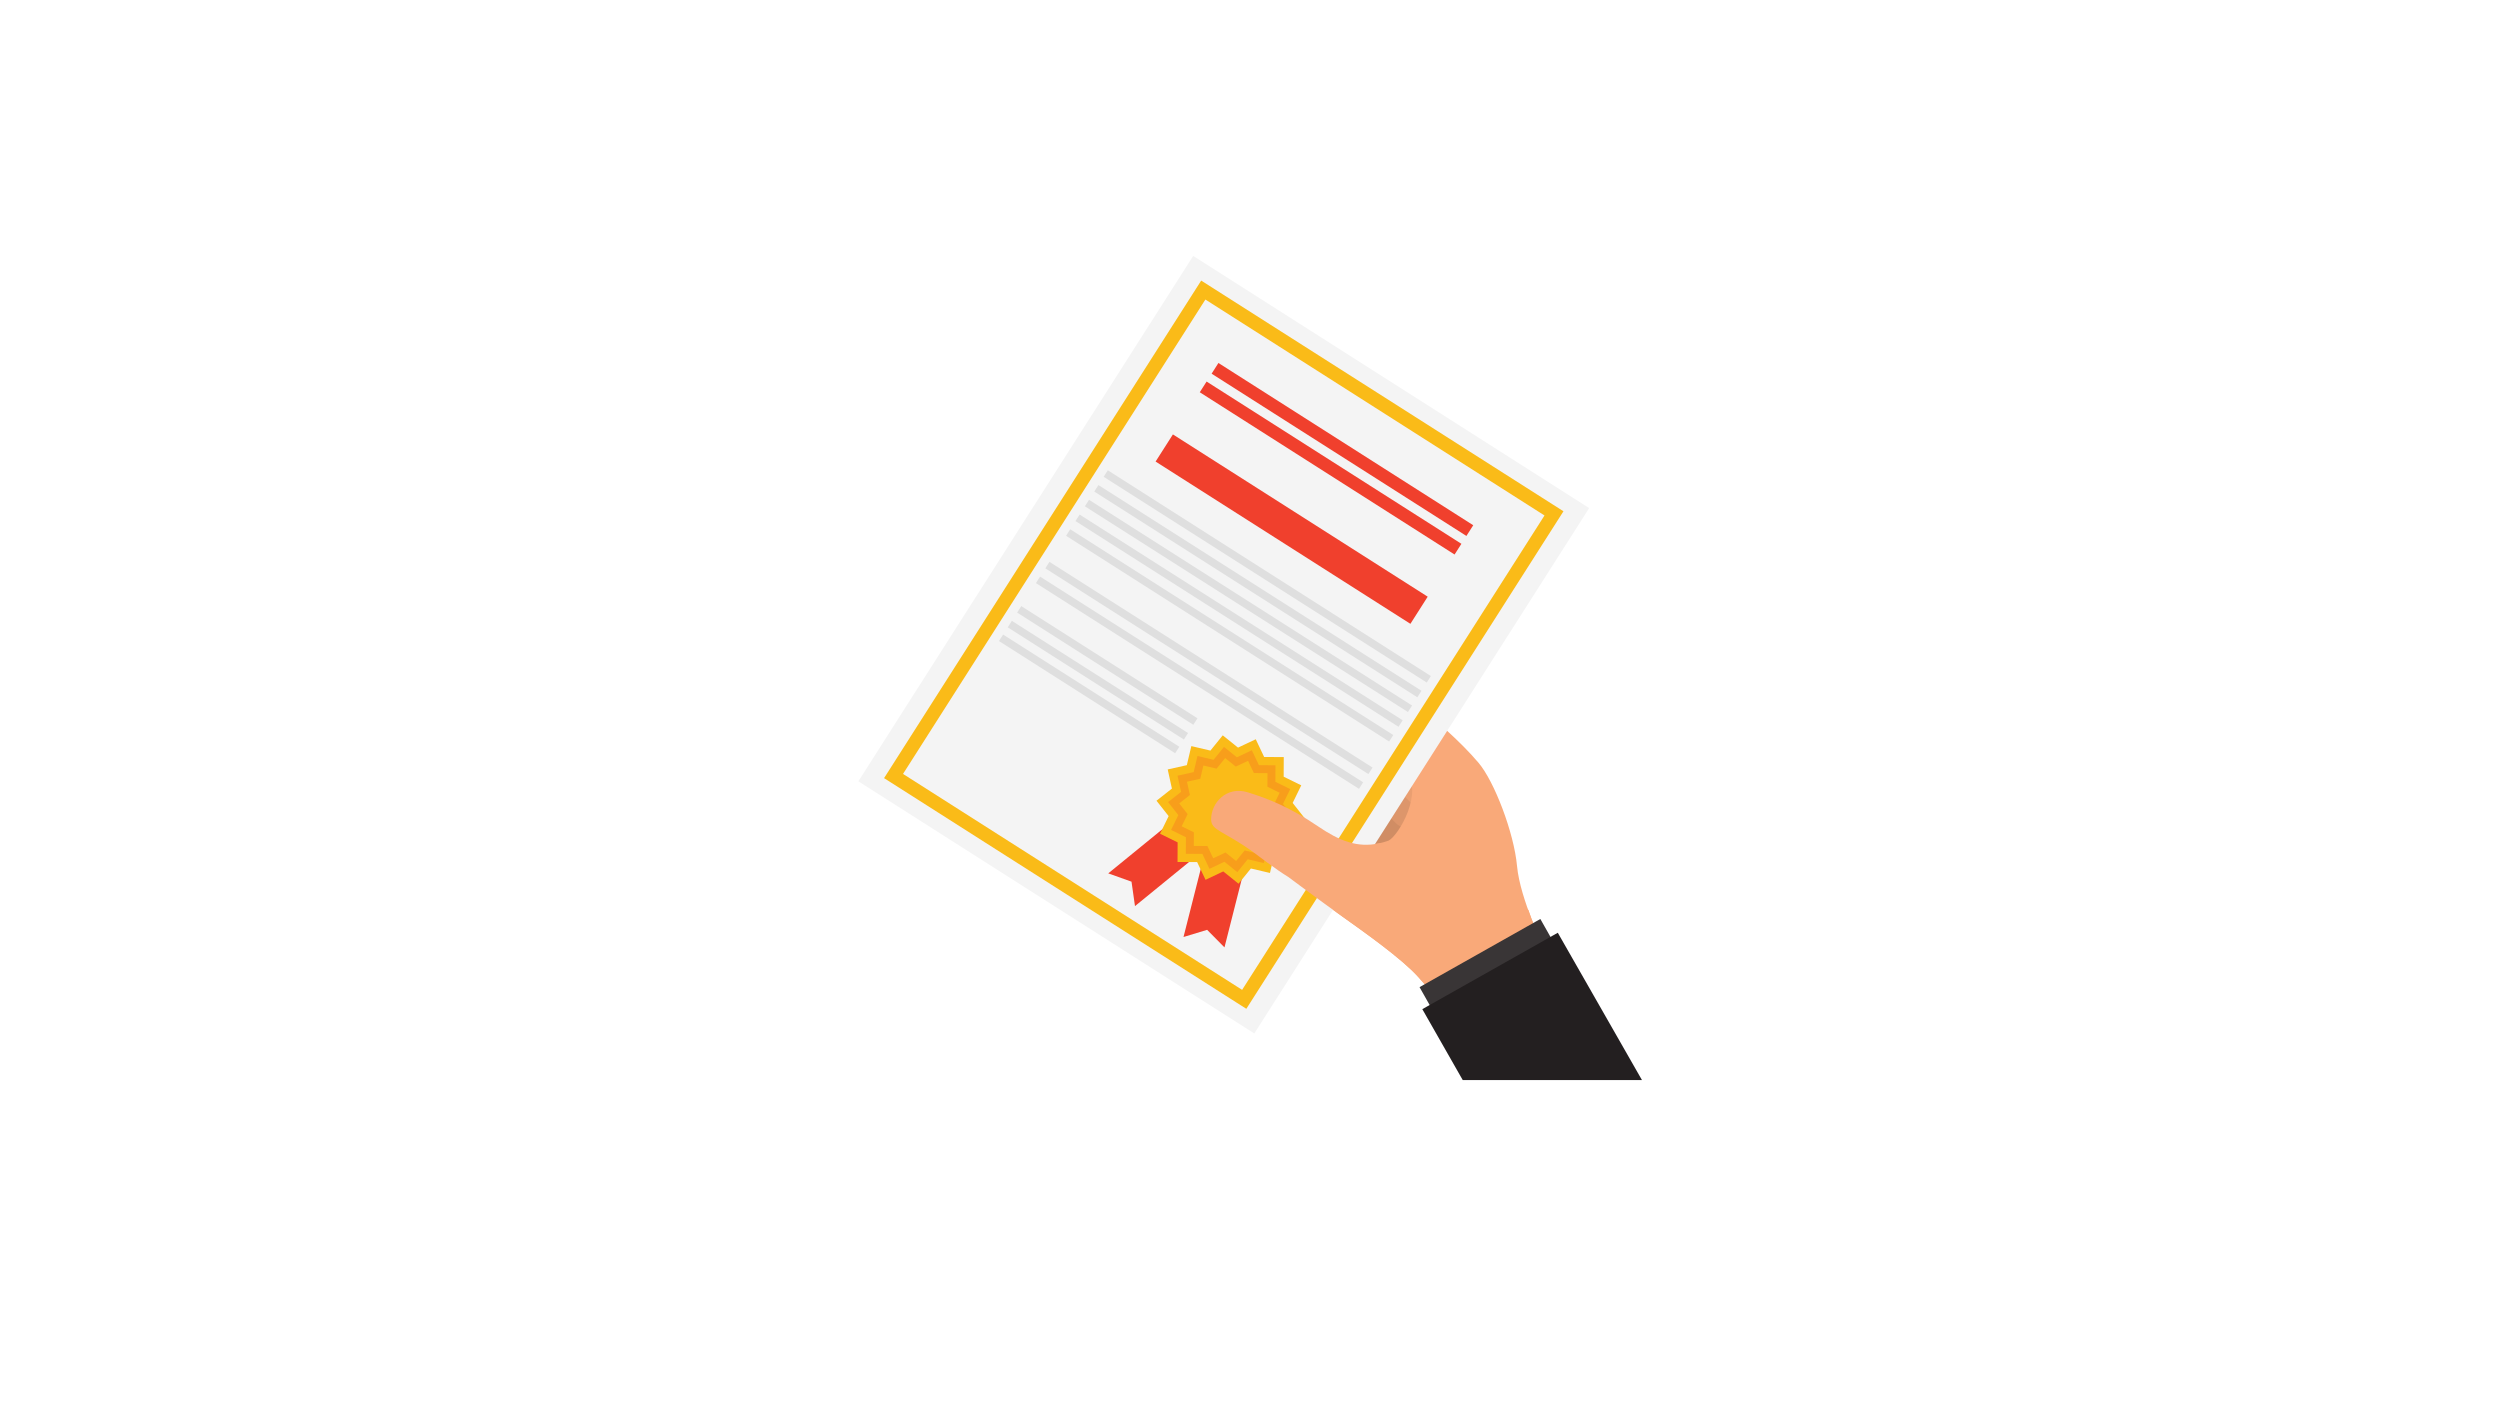 <svg xmlns="http://www.w3.org/2000/svg" xmlns:xlink="http://www.w3.org/1999/xlink" width="1920" zoomAndPan="magnify" viewBox="0 0 1440 810" height="1080" preserveAspectRatio="xMidYMid meet" version="1.0"><defs><clipPath id="68c4343e1e"><path d="M 494 147.469 L 916 147.469 L 916 596 L 494 596 Z M 494 147.469 " clip-rule="nonzero"/></clipPath><clipPath id="7506b58191"><path d="M 819 537 L 946 537 L 946 622.219 L 819 622.219 Z M 819 537 " clip-rule="nonzero"/></clipPath></defs><rect x="-144" width="1728" fill="#ffffff" y="-81" height="972" fill-opacity="1"/><rect x="-144" width="1728" fill="#ffffff" y="-81" height="972" fill-opacity="1"/><rect x="-144" width="1728" fill="#ffffff" y="-81" height="972" fill-opacity="1"/><path fill="#d08d64" d="M 752.008 443.59 C 749.734 447.754 751.285 452.949 755.457 455.203 L 776.945 466.719 C 781.125 468.969 786.348 467.418 788.613 463.254 C 790.887 459.094 789.34 453.895 785.164 451.641 L 763.676 440.125 C 759.504 437.875 754.273 439.426 752.008 443.59 " fill-opacity="1" fill-rule="nonzero"/><path fill="#d08d64" d="M 780.652 456.461 C 776.797 459.227 775.902 464.586 778.672 468.422 L 795.891 492.535 C 798.66 496.371 804.043 497.246 807.898 494.48 C 811.762 491.711 815.137 485.031 812.367 481.188 L 792.664 458.41 C 789.895 454.574 784.516 453.699 780.652 456.461 " fill-opacity="1" fill-rule="nonzero"/><path fill="#d08d64" d="M 720.449 436.938 C 719.301 441.531 722.113 446.176 726.734 447.305 L 750.441 453.062 C 755.055 454.199 759.723 451.391 760.867 446.801 C 762.016 442.203 759.203 437.562 754.59 436.426 L 730.879 430.668 C 726.266 429.535 721.598 432.34 720.449 436.938 " fill-opacity="1" fill-rule="nonzero"/><path fill="#dd966b" d="M 744.656 423.691 C 742.57 428.762 745.012 434.543 750.098 436.609 L 776.254 447.145 C 781.34 449.207 787.156 446.777 789.234 441.711 C 791.316 436.645 788.875 430.855 783.797 428.797 L 757.637 418.258 C 752.551 416.191 746.734 418.625 744.656 423.691 " fill-opacity="1" fill-rule="nonzero"/><path fill="#dd966b" d="M 779.746 435.758 C 775.859 439.633 775.859 445.91 779.742 449.77 L 803.934 474.055 C 807.824 477.922 814.121 477.91 818.008 474.035 C 821.895 470.16 821.902 463.887 818.016 460.023 L 793.82 435.742 C 789.93 431.875 783.633 431.887 779.746 435.758 " fill-opacity="1" fill-rule="nonzero"/><path fill="#dd966b" d="M 705.957 422.605 C 705.516 428.062 709.598 432.836 715.074 433.266 L 743.227 435.398 C 748.707 435.828 753.504 431.754 753.941 426.297 C 754.387 420.844 750.297 416.074 744.824 415.648 L 716.672 413.508 C 711.195 413.078 706.395 417.152 705.957 422.605 " fill-opacity="1" fill-rule="nonzero"/><path fill="#ea9f71" d="M 743.844 405.812 C 741.828 411.59 744.895 417.887 750.691 419.883 L 780.496 430.07 C 786.293 432.062 792.629 428.996 794.645 423.227 C 796.66 417.453 793.59 411.152 787.789 409.156 L 757.992 398.969 C 752.195 396.98 745.859 400.043 743.844 405.812 " fill-opacity="1" fill-rule="nonzero"/><path fill="#ea9f71" d="M 784.625 418.613 C 780.285 422.941 780.285 429.945 784.621 434.262 L 811.637 461.379 C 815.973 465.688 823.012 465.676 827.352 461.352 C 831.691 457.023 831.699 450.02 827.355 445.707 L 800.34 418.594 C 796.004 414.277 788.969 414.289 784.625 418.613 " fill-opacity="1" fill-rule="nonzero"/><path fill="#ea9f71" d="M 702.227 403.93 C 701.738 410.016 706.301 415.344 712.418 415.824 L 743.844 418.211 C 749.961 418.688 755.32 414.141 755.82 408.051 C 756.309 401.965 751.746 396.629 745.629 396.156 L 714.195 393.766 C 708.082 393.285 702.719 397.832 702.227 403.93 " fill-opacity="1" fill-rule="nonzero"/><path fill="#f9a979" d="M 889.648 546.52 L 890.965 550.543 L 829.492 577.812 C 826.938 574.477 822.559 568.984 816.746 562.562 C 807.168 551.996 786.023 537.066 772.793 527.648 C 759.566 518.23 741.98 505.086 741.98 505.086 C 735.777 501.426 721.953 490.883 721.953 490.883 C 704.934 478.52 697.609 478.531 697.613 471.953 C 697.613 462.312 706.539 452.656 718.656 456.363 C 730.785 460.074 743.402 465.25 759.109 475.918 C 772.926 485.305 784.457 489.66 799.809 484.207 C 805.301 481.574 820.852 456.25 809.238 442.895 C 796.453 428.199 790.918 421.941 790.918 421.941 C 790.918 421.941 782.156 410.879 772.531 407.59 C 762.91 404.301 755.023 400.879 755.023 400.879 L 731.457 397.359 C 715.957 396.18 708.684 394.738 709.832 383.512 C 710.977 372.277 720.223 372.004 720.223 372.004 C 720.223 372.004 745.973 373.844 760.531 375.895 C 775.09 377.941 797.234 388.488 797.234 388.488 C 803.68 392.219 808.805 397.633 816.242 404.902 C 827.898 416.285 840.605 426.352 851.656 439.395 C 860.723 450.094 872.039 479.574 873.812 498.824 C 875.582 518.086 889.648 546.52 889.648 546.52 " fill-opacity="1" fill-rule="nonzero"/><g clip-path="url(#68c4343e1e)"><path fill="#f4f4f4" d="M 722.477 595.273 L 494.41 450.031 L 687.285 147.418 L 915.359 292.66 L 722.477 595.273 " fill-opacity="1" fill-rule="nonzero"/></g><path fill="#fabb18" d="M 716.672 575.617 L 718.797 572.285 L 520.141 445.777 L 694.309 172.531 L 889.629 296.914 L 713.336 573.496 L 716.672 575.617 L 718.797 572.285 L 716.672 575.617 L 720.008 577.742 L 900.551 294.492 L 691.887 161.617 L 509.219 448.199 L 717.883 581.074 L 720.008 577.742 L 716.672 575.617 " fill-opacity="1" fill-rule="nonzero"/><path fill="#f0402d" d="M 653.75 521.914 L 651.754 507.844 L 638.355 503.059 L 691.398 459.801 L 706.789 478.656 L 653.75 521.914 " fill-opacity="1" fill-rule="nonzero"/><path fill="#f0402d" d="M 681.695 539.719 L 695.305 535.578 L 705.297 545.695 L 722.113 479.363 L 698.512 473.387 L 681.695 539.719 " fill-opacity="1" fill-rule="nonzero"/><path fill="#fabb18" d="M 745.113 489.379 L 734.09 491.844 L 731.5 502.828 L 720.504 500.254 L 713.402 509.023 L 704.598 501.941 L 694.395 506.777 L 689.551 496.566 L 678.258 496.492 L 678.312 485.207 L 668.18 480.23 L 673.133 470.086 L 666.148 461.215 L 675.02 454.223 L 672.598 443.195 L 683.609 440.738 L 686.207 429.754 L 697.203 432.336 L 704.305 423.551 L 713.098 430.633 L 723.312 425.809 L 728.148 436.016 L 739.445 436.086 L 739.391 447.379 L 749.523 452.352 L 744.57 462.496 L 751.551 471.363 L 742.684 478.359 L 745.113 489.379 " fill-opacity="1" fill-rule="nonzero"/><path fill="#f89e1b" d="M 739.453 485.773 L 730.148 487.852 L 727.961 497.125 L 718.684 494.945 L 712.691 502.355 L 705.266 496.379 L 696.648 500.453 L 692.574 491.836 L 683.031 491.781 L 683.086 482.25 L 674.531 478.051 L 678.711 469.492 L 672.82 462.008 L 680.305 456.105 L 678.25 446.801 L 687.555 444.73 L 689.738 435.453 L 699.02 437.637 L 705.023 430.219 L 712.441 436.203 L 721.055 432.129 L 725.137 440.742 L 734.672 440.801 L 734.621 450.324 L 743.176 454.523 L 738.988 463.094 L 744.887 470.578 L 737.398 476.473 L 739.453 485.773 " fill-opacity="1" fill-rule="nonzero"/><path fill="#fabb18" d="M 734.004 482.305 L 726.359 484.016 L 724.562 491.637 L 716.938 489.848 L 712.012 495.934 L 705.902 491.027 L 698.82 494.371 L 695.461 487.297 L 687.629 487.246 L 687.668 479.41 L 680.641 475.957 L 684.078 468.918 L 679.23 462.77 L 685.383 457.918 L 683.699 450.27 L 691.344 448.566 L 693.141 440.941 L 700.773 442.734 L 705.695 436.645 L 711.801 441.555 L 718.883 438.203 L 722.238 445.289 L 730.078 445.336 L 730.035 453.168 L 737.066 456.625 L 733.629 463.656 L 738.473 469.812 L 732.324 474.664 L 734.004 482.305 " fill-opacity="1" fill-rule="nonzero"/><path fill="#dfdfdf" d="M 821.797 393.145 L 635.715 274.637 L 638.105 270.895 L 824.188 389.402 L 821.797 393.145 " fill-opacity="1" fill-rule="nonzero"/><path fill="#dfdfdf" d="M 816.387 401.641 L 630.297 283.133 L 632.688 279.391 L 818.77 397.883 L 816.387 401.641 " fill-opacity="1" fill-rule="nonzero"/><path fill="#dfdfdf" d="M 810.969 410.129 L 624.887 291.629 L 627.277 287.887 L 813.352 406.387 L 810.969 410.129 " fill-opacity="1" fill-rule="nonzero"/><path fill="#dfdfdf" d="M 805.551 418.629 L 619.469 300.125 L 621.859 296.383 L 807.941 414.883 L 805.551 418.629 " fill-opacity="1" fill-rule="nonzero"/><path fill="#dfdfdf" d="M 800.141 427.121 L 614.055 308.613 L 616.445 304.871 L 802.523 423.379 L 800.141 427.121 " fill-opacity="1" fill-rule="nonzero"/><path fill="#dfdfdf" d="M 788.184 445.879 L 602.109 327.371 L 604.492 323.629 L 790.582 442.121 L 788.184 445.879 " fill-opacity="1" fill-rule="nonzero"/><path fill="#dfdfdf" d="M 782.773 454.367 L 596.688 335.867 L 599.078 332.117 L 785.164 450.617 L 782.773 454.367 " fill-opacity="1" fill-rule="nonzero"/><path fill="#dfdfdf" d="M 687.344 417.477 L 585.863 352.852 L 588.25 349.109 L 689.734 413.734 L 687.344 417.477 " fill-opacity="1" fill-rule="nonzero"/><path fill="#dfdfdf" d="M 681.934 425.98 L 580.449 361.348 L 582.84 357.602 L 684.316 422.23 L 681.934 425.98 " fill-opacity="1" fill-rule="nonzero"/><path fill="#dfdfdf" d="M 676.891 433.875 L 575.414 369.246 L 577.797 365.504 L 679.281 430.125 L 676.891 433.875 " fill-opacity="1" fill-rule="nonzero"/><path fill="#f0402d" d="M 812.391 359.328 L 665.621 265.859 L 675.594 250.223 L 822.355 343.691 L 812.391 359.328 " fill-opacity="1" fill-rule="nonzero"/><path fill="#f0402d" d="M 837.832 319.406 L 691.07 225.938 L 695 219.77 L 841.773 313.238 L 837.832 319.406 " fill-opacity="1" fill-rule="nonzero"/><path fill="#f0402d" d="M 844.656 308.707 L 697.891 215.242 L 701.816 209.074 L 848.586 302.539 L 844.656 308.707 " fill-opacity="1" fill-rule="nonzero"/><path fill="#f9a979" d="M 890.965 550.543 L 829.492 577.812 C 826.938 574.477 822.559 568.984 816.746 562.562 C 807.168 551.996 786.023 537.066 772.793 527.648 C 759.566 518.23 741.98 505.086 741.98 505.086 C 735.777 501.426 721.953 490.883 721.953 490.883 C 704.934 478.52 697.609 478.531 697.613 471.953 C 697.613 462.312 706.539 452.656 718.656 456.363 C 730.785 460.074 743.402 465.25 759.109 475.918 C 771.316 484.215 781.738 488.57 794.586 485.719 L 880.363 524.176 C 884.383 536.332 889.648 546.52 889.648 546.52 L 890.965 550.543 " fill-opacity="1" fill-rule="nonzero"/><path fill="#393536" d="M 901.375 554.328 L 831.785 593.582 L 817.652 568.594 L 887.242 529.344 L 901.375 554.328 " fill-opacity="1" fill-rule="nonzero"/><g clip-path="url(#7506b58191)"><path fill="#231f20" d="M 945.766 622.105 L 897.289 537.266 L 819.254 581.273 L 842.527 622.105 L 945.766 622.105 " fill-opacity="1" fill-rule="nonzero"/></g></svg>